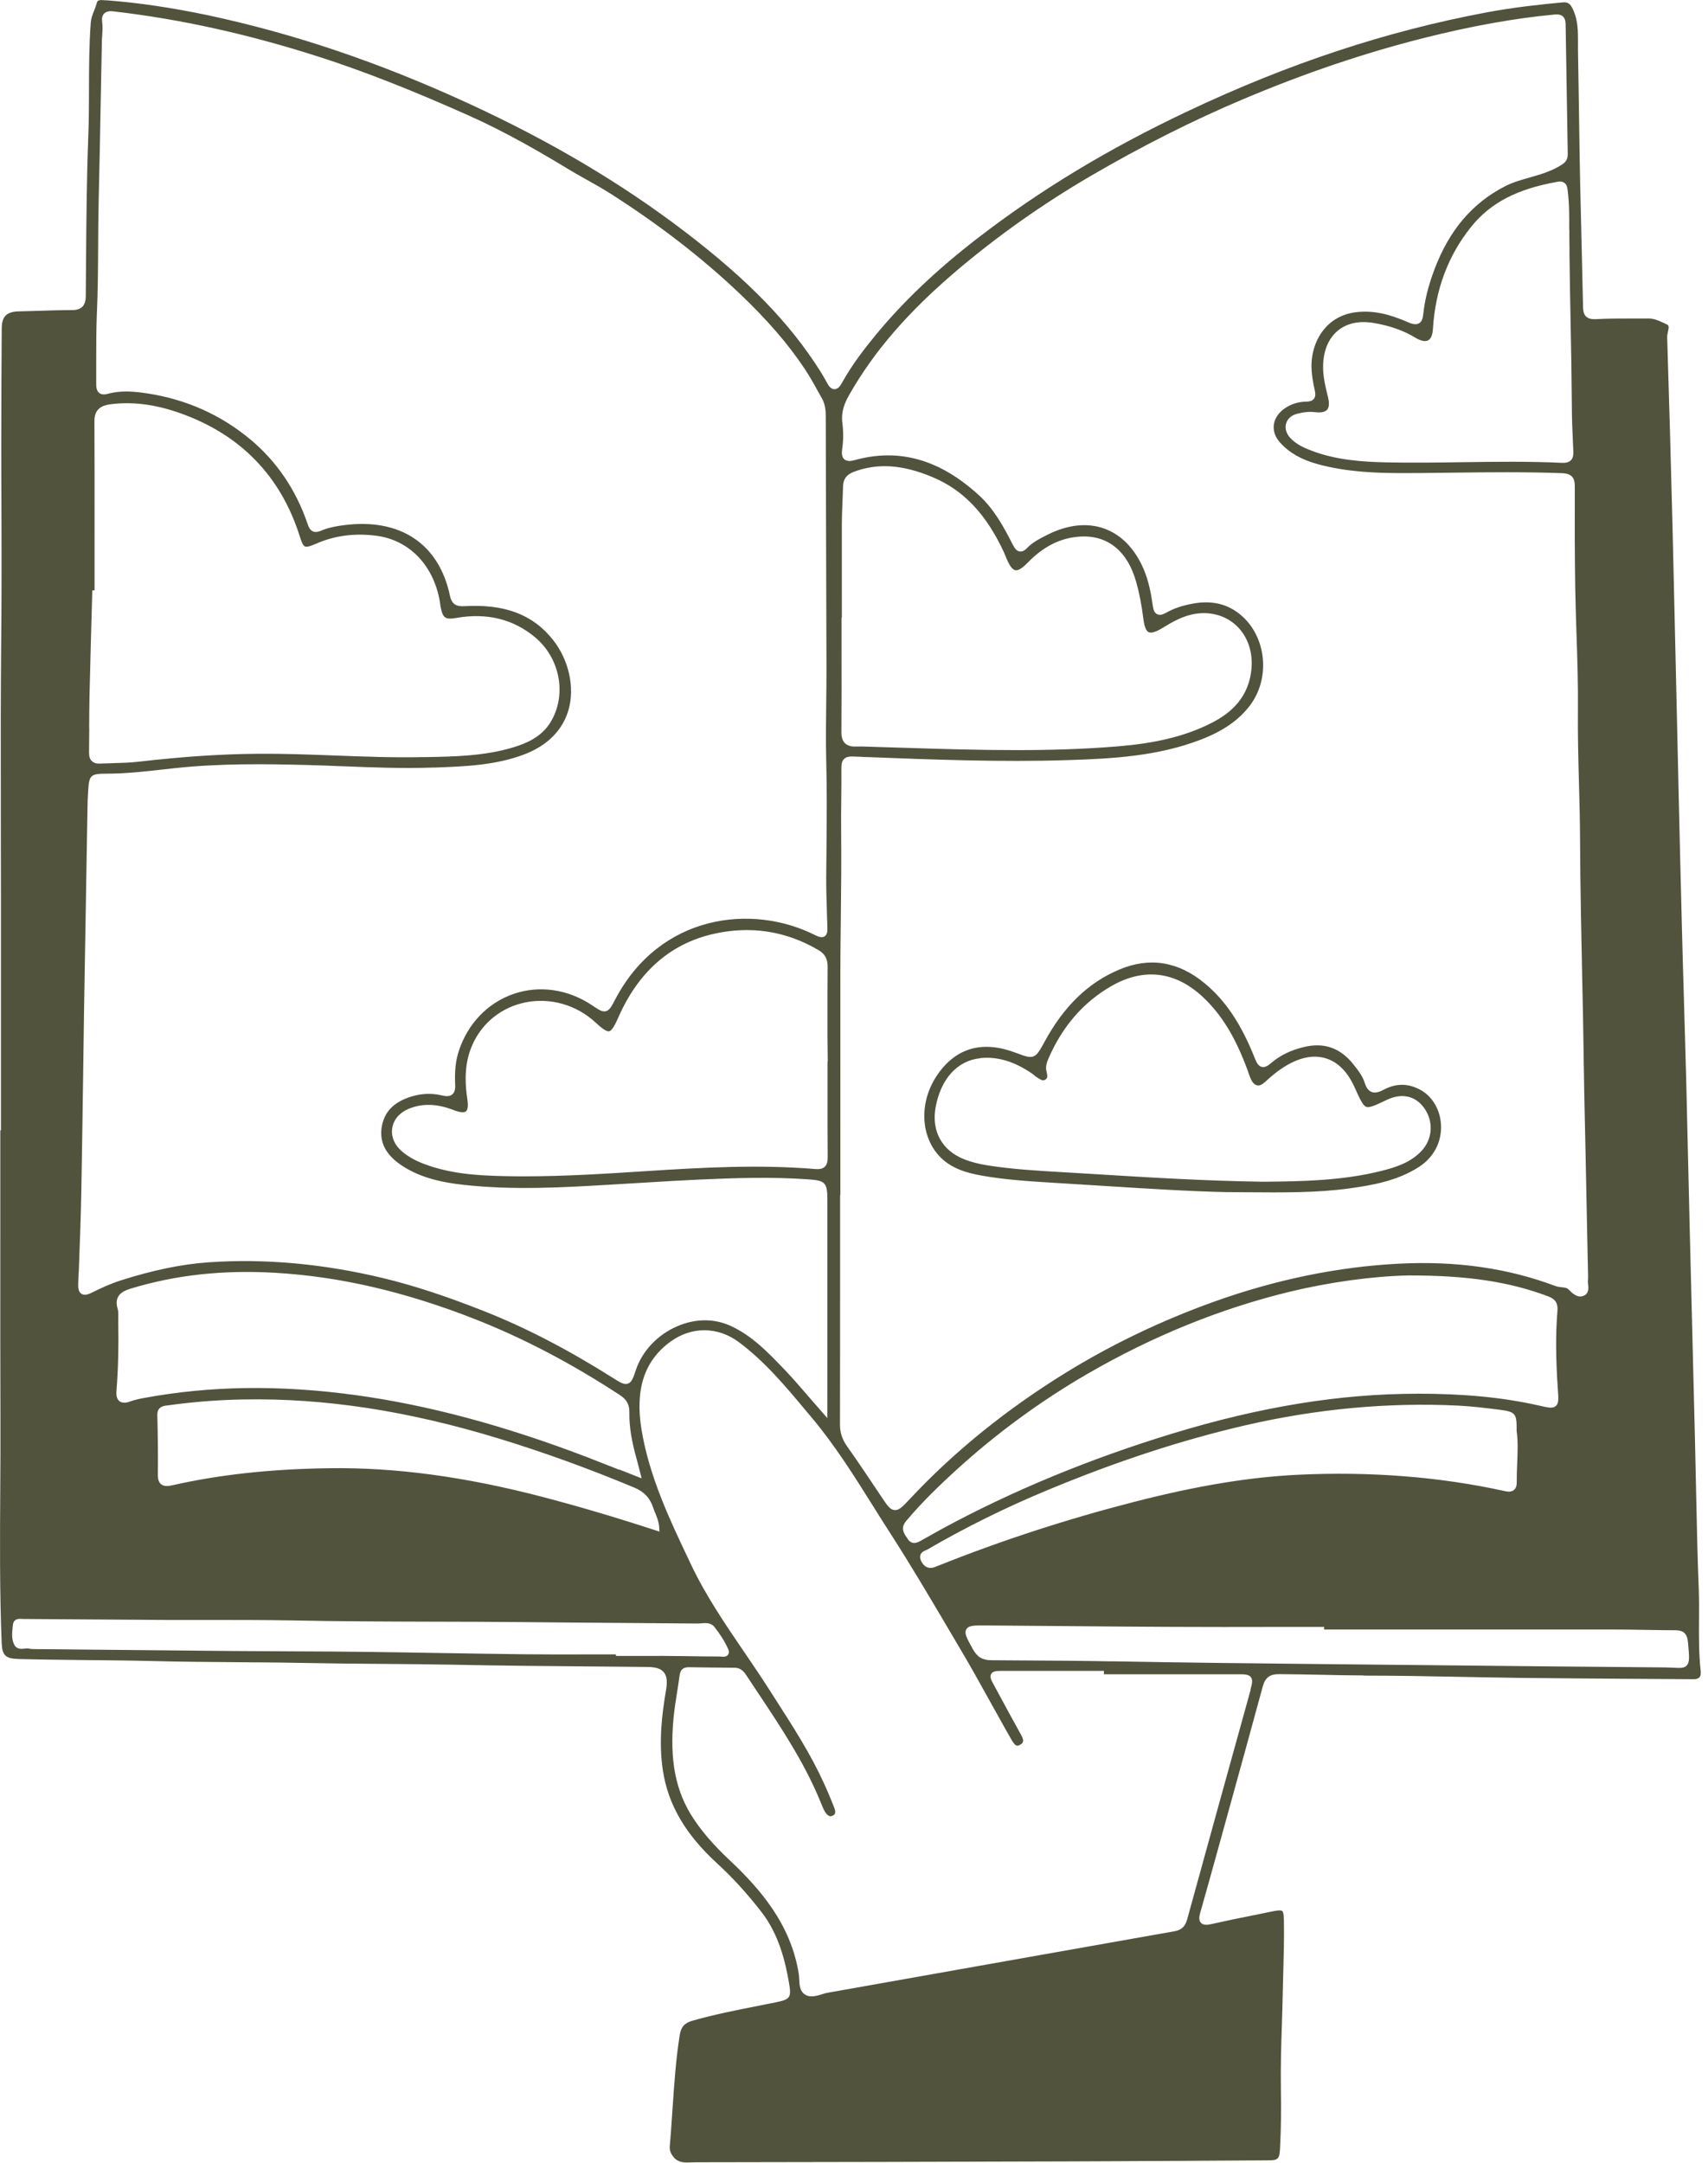 <svg width="154" height="195" viewBox="0 0 154 195" fill="none" xmlns="http://www.w3.org/2000/svg">
<path fill-rule="evenodd" clip-rule="evenodd" d="M131.604 151.191C128.773 151.133 125.839 151.081 122.957 151.081L122.934 151.064C121.663 151.064 120.381 151.035 119.133 151.006C117.885 150.977 116.591 150.96 115.321 150.948C114.483 150.948 114.073 151.261 113.854 152.065C112.841 155.795 111.813 159.515 110.784 163.24L110.544 164.107L109.81 166.762L109.809 166.767C109.284 168.663 108.759 170.558 108.222 172.448C108.124 172.795 108.066 173.142 108.285 173.373C108.511 173.61 108.892 173.558 109.198 173.489C110.394 173.217 111.612 172.968 112.797 172.731C113.325 172.627 113.85 172.519 114.378 172.41L114.645 172.355C114.893 172.303 115.465 172.188 115.61 172.303C115.742 172.407 115.76 172.893 115.765 173.339C115.787 174.774 115.748 176.231 115.709 177.645L115.702 177.914C115.685 178.539 115.667 179.169 115.656 179.794C115.638 180.708 115.61 181.621 115.581 182.535C115.517 184.404 115.459 186.336 115.488 188.239C115.523 190.321 115.5 192.062 115.413 193.705C115.361 194.67 115.251 194.786 114.327 194.786L108.568 194.821C107.534 194.827 106.5 194.833 105.467 194.839C102.385 194.857 99.305 194.876 96.225 194.884C85.088 194.919 73.946 194.948 62.81 194.96C62.665 194.96 62.521 194.965 62.376 194.971C61.735 195 61.181 195.023 60.742 194.503C60.465 194.173 60.361 193.872 60.389 193.519C60.471 192.606 60.533 191.689 60.595 190.772C60.607 190.59 60.62 190.409 60.632 190.228L60.642 190.08C60.789 187.911 60.94 185.679 61.285 183.501C61.4 182.767 61.718 182.402 62.417 182.2C64.346 181.65 66.35 181.251 68.291 180.87C68.834 180.765 69.377 180.656 69.914 180.546C71.272 180.268 71.37 180.118 71.133 178.747C70.804 176.85 70.226 174.42 68.667 172.407C67.356 170.718 66.05 169.284 64.664 168.017C61.805 165.397 60.251 162.742 59.771 159.653C59.373 157.068 59.685 154.54 60.049 152.412C60.187 151.602 60.13 151.116 59.852 150.781C59.581 150.451 59.13 150.306 58.35 150.301C57.501 150.292 56.652 150.285 55.803 150.277C54.954 150.27 54.105 150.263 53.256 150.254L52.974 150.252C49.018 150.218 44.929 150.183 40.912 150.098C38.807 150.059 36.669 150.041 34.595 150.024L34.449 150.023C34.128 150.02 33.805 150.018 33.481 150.015C31.689 150.001 29.86 149.987 28.054 149.948C26.192 149.908 24.3 149.894 22.449 149.88C22.113 149.878 21.779 149.875 21.447 149.872C18.916 149.855 16.3 149.832 13.729 149.768C11.82 149.717 9.877 149.7 7.994 149.682L7.901 149.682C7.621 149.678 7.34 149.675 7.057 149.672C5.29 149.653 3.481 149.633 1.698 149.583C0.496 149.554 0.196 149.265 0.15 148.131C-0.035 143.522 -0.006 138.825 0.023 134.284C0.04 132.121 0.046 129.964 0.04 127.8C0.023 123.229 0.025 118.595 0.027 114.034C0.028 112.524 0.028 111.023 0.028 109.534V101.916H0.086V95.548V80.955C0.08 78.809 0.075 76.663 0.075 74.517C0.069 71.145 0.069 67.773 0.069 64.4C0.075 62.336 0.086 60.271 0.104 58.206C0.121 56.21 0.138 54.215 0.138 52.219C0.143 50.51 0.137 48.801 0.132 47.092C0.13 46.522 0.128 45.952 0.127 45.382C0.115 43.462 0.115 41.542 0.115 39.621C0.115 36.29 0.132 32.952 0.156 29.621C0.161 28.539 0.589 28.105 1.675 28.076L2.882 28.042C3.098 28.035 3.316 28.029 3.535 28.022C4.514 27.991 5.516 27.961 6.498 27.961C7.347 27.955 7.728 27.561 7.734 26.694C7.737 26.188 7.741 25.682 7.745 25.175C7.75 24.669 7.754 24.163 7.757 23.657L7.758 23.563C7.786 19.885 7.816 16.083 7.959 12.349C8.017 10.915 8.023 9.463 8.023 8.057L8.023 8.049C8.028 6.074 8.034 4.029 8.184 2.03C8.207 1.676 8.333 1.354 8.468 1.011C8.472 1.002 8.475 0.993 8.479 0.983C8.487 0.961 8.496 0.939 8.504 0.917C8.589 0.695 8.676 0.468 8.739 0.226C8.797 0.018 8.958 -0.029 9.536 0.029H9.64C12.563 0.255 15.543 0.7 18.761 1.377C26.518 3.031 34.177 5.622 42.171 9.295C49.611 12.714 56.034 16.52 61.816 20.939C67.459 25.254 71.202 29.112 73.946 33.45C74.177 33.82 74.379 34.161 74.553 34.491C74.709 34.786 74.911 35.092 75.234 35.092C75.552 35.092 75.766 34.792 75.91 34.526C76.834 32.854 77.989 31.379 78.994 30.159C81.472 27.157 84.465 24.317 88.144 21.477C93.741 17.156 99.927 13.414 107.061 10.041C116.176 5.726 125.013 2.805 134.07 1.111C136.508 0.654 138.98 0.393 140.863 0.22C141.383 0.162 141.602 0.33 141.874 0.955C142.278 1.884 142.278 2.82 142.278 3.811V3.852V4.535C142.301 5.737 142.319 6.94 142.337 8.143C142.346 8.745 142.355 9.347 142.365 9.949C142.394 12.077 142.428 14.212 142.469 16.346C142.508 18.172 142.553 19.991 142.598 21.817L142.602 21.962L142.605 22.112C142.65 23.965 142.695 25.812 142.734 27.66C142.74 27.989 142.781 28.325 143.017 28.551C143.26 28.776 143.624 28.788 143.878 28.776C144.924 28.718 145.986 28.718 147.02 28.718H148.291H148.701C149.134 28.73 149.51 28.886 149.92 29.077C149.944 29.088 149.967 29.099 149.991 29.111C150.064 29.145 150.135 29.179 150.209 29.21C150.492 29.331 150.498 29.447 150.394 29.892C150.353 30.06 150.319 30.234 150.319 30.407C150.498 36.105 150.659 41.814 150.798 47.361C150.879 50.714 150.956 54.067 151.032 57.422C151.069 59.061 151.107 60.701 151.145 62.341L151.341 71.046C151.439 75.228 151.537 79.404 151.647 83.587C151.699 85.727 151.763 87.861 151.826 89.995C151.895 92.367 151.965 94.738 152.028 97.11C152.092 99.626 152.15 102.136 152.207 104.652C152.23 105.595 152.252 106.538 152.274 107.481C152.295 108.423 152.317 109.366 152.34 110.309L152.6 120.761L152.825 129.819C152.86 131.23 152.889 132.636 152.918 134.047L152.924 134.353C152.986 137.282 153.049 140.299 153.166 143.267C153.201 144.204 153.195 145.164 153.189 146.095C153.178 147.588 153.172 149.126 153.339 150.648C153.368 150.919 153.334 151.116 153.23 151.232C153.126 151.347 152.935 151.417 152.652 151.405L147.465 151.371C143.959 151.347 140.453 151.324 136.947 151.284C135.168 151.261 133.383 151.226 131.604 151.191ZM141.51 22.321C141.498 21.772 141.498 21.228 141.498 20.678H141.487C141.493 19.545 141.498 18.37 141.348 17.179C141.319 16.936 141.285 16.658 141.054 16.491C140.903 16.375 140.707 16.34 140.453 16.387C136.791 17.029 134.371 18.29 132.62 20.482C130.564 23.05 129.415 26.127 129.201 29.632C129.178 30.026 129.085 30.523 128.762 30.691C128.502 30.824 128.092 30.737 127.624 30.454C126.55 29.8 125.308 29.36 123.835 29.117C122.552 28.903 121.449 29.141 120.641 29.8C119.826 30.465 119.358 31.512 119.301 32.831C119.255 33.863 119.496 34.834 119.73 35.776L119.74 35.815C119.832 36.186 119.89 36.677 119.659 36.943C119.428 37.204 118.942 37.209 118.578 37.163C118.064 37.099 117.539 37.152 116.932 37.313C116.43 37.447 116.077 37.77 115.956 38.193C115.835 38.627 115.979 39.107 116.349 39.5C116.909 40.096 117.637 40.402 118.278 40.645C120.508 41.49 122.853 41.646 125.059 41.692C127.3 41.738 129.582 41.709 131.783 41.675L131.983 41.672C134.89 41.632 137.892 41.591 140.84 41.733H140.955C141.175 41.733 141.441 41.692 141.631 41.507C141.856 41.287 141.868 40.963 141.856 40.668L141.833 40.182L141.824 39.962C141.774 38.85 141.724 37.702 141.724 36.585C141.706 34.022 141.66 31.419 141.608 28.898C141.568 26.902 141.533 24.901 141.51 22.899V22.732V22.321ZM75.904 55.684H75.881L75.875 55.678V58.599C75.881 61.057 75.881 63.51 75.864 65.968C75.858 66.275 75.893 66.726 76.187 67.015C76.401 67.223 76.73 67.327 77.14 67.31C77.62 67.298 78.111 67.316 78.59 67.333L79.087 67.35C79.529 67.365 79.972 67.378 80.415 67.391C80.859 67.404 81.302 67.417 81.744 67.431C84.99 67.535 88.294 67.634 91.615 67.634C94.706 67.634 97.802 67.547 100.88 67.287C104.075 67.021 106.547 66.437 108.672 65.459C110.261 64.73 112.155 63.573 112.71 61.115C113.097 59.392 112.727 57.755 111.688 56.621C110.746 55.597 109.354 55.123 107.864 55.331C106.714 55.493 105.738 56.054 104.831 56.609C104.23 56.98 103.803 57.113 103.566 56.997C103.335 56.887 103.179 56.488 103.093 55.817C102.931 54.527 102.723 53.463 102.446 52.48C101.614 49.524 99.667 48.078 96.97 48.419C95.41 48.61 93.972 49.379 92.69 50.704C92.181 51.23 91.8 51.467 91.546 51.415C91.298 51.369 91.038 51.033 90.772 50.409C90.758 50.371 90.743 50.335 90.729 50.299C90.714 50.263 90.7 50.227 90.685 50.189C90.645 50.085 90.599 49.975 90.552 49.871C88.947 46.377 86.896 44.202 84.101 43.028C81.386 41.883 79.121 41.733 76.967 42.548C76.332 42.791 76.031 43.202 76.014 43.838C76.006 44.147 75.993 44.455 75.981 44.764C75.974 44.918 75.968 45.072 75.962 45.226C75.956 45.387 75.95 45.548 75.944 45.71C75.924 46.205 75.904 46.702 75.904 47.199C75.9 48.599 75.902 49.996 75.903 51.392C75.903 52.09 75.904 52.788 75.904 53.486V55.684ZM75.748 107.764H75.771V101.957C75.771 100.364 75.771 98.772 75.77 97.18C75.769 93.997 75.767 90.814 75.771 87.63C75.771 86.337 75.786 85.045 75.801 83.749C75.805 83.421 75.808 83.093 75.812 82.765C75.841 80.22 75.87 77.594 75.841 75.009C75.829 74.034 75.841 73.066 75.852 72.091L75.852 72.082C75.864 71.145 75.87 70.208 75.864 69.271C75.864 68.912 75.898 68.629 76.106 68.432C76.332 68.212 76.672 68.201 76.944 68.212L78.134 68.259C84.072 68.49 90.212 68.727 96.248 68.536C100.378 68.409 104.404 68.172 108.233 66.703C110.261 65.928 111.676 64.95 112.687 63.626C114.581 61.138 114.194 57.379 111.843 55.424C110.659 54.44 109.25 54.111 107.529 54.429C106.599 54.596 105.825 54.862 105.149 55.244C104.912 55.377 104.6 55.516 104.329 55.377C104.063 55.244 103.988 54.938 103.942 54.625C103.797 53.607 103.589 52.41 103.104 51.288C102.319 49.472 101.106 48.217 99.587 47.667C98.05 47.106 96.271 47.297 94.451 48.211L94.431 48.221C93.74 48.57 93.112 48.887 92.615 49.402C92.459 49.564 92.228 49.767 91.933 49.721C91.644 49.674 91.471 49.408 91.326 49.13C90.489 47.476 89.617 45.891 88.259 44.648C84.724 41.414 81.051 40.379 77.042 41.49C76.771 41.565 76.384 41.634 76.124 41.409C75.87 41.189 75.893 40.807 75.933 40.501C76.049 39.708 76.054 38.91 75.95 38.129C75.812 37.094 76.204 36.243 76.563 35.613C78.798 31.68 81.888 28.111 86.284 24.38C89.975 21.251 94.018 18.394 98.293 15.895C102.925 13.188 107.586 10.84 112.144 8.919C117.712 6.571 123.026 4.778 128.386 3.424C132.684 2.343 136.542 1.649 140.193 1.307C140.401 1.29 140.695 1.284 140.915 1.481C141.129 1.678 141.158 1.967 141.163 2.169C141.221 6.079 141.285 9.984 141.354 13.894C141.365 14.523 141.009 14.737 140.634 14.963L140.632 14.964C139.784 15.471 138.858 15.736 137.964 15.993L137.923 16.005L137.921 16.005C137.125 16.231 136.369 16.445 135.659 16.815C132.73 18.33 130.662 20.771 129.334 24.294C128.797 25.722 128.467 27.018 128.334 28.267C128.294 28.62 128.236 28.984 127.942 29.152C127.647 29.32 127.266 29.193 126.965 29.06C125.186 28.273 123.765 27.989 122.35 28.14C119.445 28.441 118.093 31.02 118.261 33.404C118.301 33.941 118.388 34.52 118.55 35.22C118.602 35.451 118.636 35.74 118.463 35.96C118.29 36.18 118.001 36.209 117.77 36.215C117.007 36.226 116.32 36.458 115.725 36.903C115.211 37.296 114.899 37.811 114.847 38.355C114.795 38.898 114.991 39.436 115.425 39.911C116.233 40.813 117.331 41.443 118.786 41.843C121.42 42.566 124.066 42.658 126.584 42.658C127.753 42.658 128.923 42.643 130.092 42.628C130.384 42.625 130.676 42.621 130.968 42.618C134.203 42.577 137.547 42.542 140.84 42.664C141.799 42.699 141.995 43.173 141.989 43.867L141.989 43.887C141.983 46.957 141.978 49.97 142.03 53.041C142.053 54.424 142.098 55.802 142.144 57.185L142.145 57.217C142.22 59.449 142.295 61.751 142.272 64.025C142.249 66.217 142.307 68.444 142.365 70.595C142.411 72.25 142.457 73.968 142.463 75.651C142.485 80.168 142.584 84.761 142.679 89.215L142.688 89.625L142.723 91.227C142.746 92.378 142.763 93.529 142.781 94.68C142.785 94.981 142.789 95.282 142.793 95.583C142.805 96.48 142.817 97.377 142.838 98.278C142.93 102.333 143.01 106.394 143.09 110.449L143.093 110.552L143.179 114.728C143.18 114.764 143.181 114.801 143.182 114.837C143.187 115.063 143.193 115.292 143.173 115.526C143.168 115.619 143.173 115.717 143.191 115.821C143.225 116.134 143.272 116.614 142.81 116.822C142.235 117.084 141.75 116.589 141.454 116.286L141.441 116.273C141.296 116.122 141.106 116.093 140.817 116.064C140.638 116.047 140.436 116.024 140.245 115.954C135.942 114.341 131.344 113.681 126.191 113.936C120.658 114.213 115.015 115.37 109.417 117.383C104.716 119.072 100.245 121.212 96.126 123.751C90.749 127.06 86.007 130.901 82.027 135.163L82.018 135.173C81.411 135.821 81.095 136.158 80.71 136.158H80.658C80.25 136.124 80.002 135.751 79.465 134.944L79.457 134.932C78.469 133.451 77.423 131.89 76.355 130.374C75.933 129.773 75.737 129.165 75.737 128.46C75.748 123.098 75.748 117.736 75.748 112.38V107.764ZM136.756 133.59C136.75 133.029 136.773 132.468 136.797 131.919V131.913L136.798 131.868C136.838 130.861 136.875 129.916 136.745 129.021C136.756 127.5 136.698 127.297 135.237 127.112C134.012 126.956 132.742 126.8 131.471 126.736C125.152 126.429 118.694 127.031 112.288 128.512C106.547 129.842 100.707 131.751 94.44 134.359C90.68 135.921 87.041 137.72 83.621 139.71C83.587 139.733 83.54 139.75 83.494 139.768L83.494 139.768L83.484 139.772C83.311 139.847 83.082 139.946 82.992 140.196C82.928 140.369 82.957 140.566 83.072 140.786C83.275 141.173 83.563 141.37 83.904 141.37C84.06 141.37 84.222 141.329 84.395 141.248C84.435 141.231 84.481 141.214 84.527 141.197L84.528 141.196L84.609 141.167C90.275 138.9 96.231 136.962 102.319 135.401C107.962 133.955 112.635 133.185 117.019 132.971C123.534 132.659 129.813 133.151 135.659 134.44C135.924 134.504 136.259 134.545 136.496 134.348C136.733 134.163 136.756 133.845 136.756 133.59ZM127.768 125.666H127.791V125.66C132.043 125.66 135.532 126.001 138.76 126.73L138.835 126.748L138.869 126.755C139.621 126.924 140.006 127.01 140.274 126.776C140.551 126.54 140.522 126.136 140.465 125.316L140.464 125.313C140.268 122.456 140.256 120.269 140.424 118.228C140.493 117.395 140.141 117.088 139.546 116.868C136.046 115.561 132.32 115 127.104 115H127.006C123.783 115.064 119.878 115.602 116.285 116.469C110.064 117.979 103.93 120.466 98.05 123.873C93.845 126.308 89.877 129.217 86.255 132.509C84.938 133.712 83.223 135.325 81.692 137.153C81.178 137.766 81.501 138.245 81.714 138.564L81.715 138.565C81.737 138.593 81.756 138.624 81.775 138.656C81.788 138.675 81.8 138.695 81.813 138.715C82.004 139.021 82.223 139.12 82.431 139.12C82.668 139.12 82.888 138.998 83.026 138.917L83.107 138.871C83.311 138.763 83.51 138.65 83.709 138.537C83.809 138.48 83.908 138.424 84.008 138.368C84.104 138.314 84.2 138.26 84.296 138.206C84.541 138.067 84.787 137.928 85.036 137.795C91.355 134.377 98.333 131.502 105.779 129.235C113.663 126.834 120.854 125.666 127.768 125.666ZM74.616 97.972V95.704H74.633L74.61 93.466C74.61 93.047 74.61 92.628 74.61 92.209C74.609 90.534 74.608 88.859 74.622 87.184C74.628 86.467 74.385 86.01 73.802 85.669C70.85 83.928 67.644 83.442 64.277 84.217C60.424 85.108 57.553 87.635 55.751 91.736C55.491 92.326 55.191 92.928 54.925 92.986C54.654 93.038 54.145 92.61 53.683 92.182C51.968 90.597 49.605 89.926 47.364 90.383C45.221 90.822 43.483 92.211 42.599 94.189C41.986 95.56 41.836 97.121 42.137 99.1C42.223 99.678 42.183 100.071 42.015 100.204C41.894 100.303 41.594 100.36 40.866 100.077C39.364 99.499 38.036 99.47 36.817 99.99C36.002 100.337 35.471 100.974 35.361 101.737C35.252 102.501 35.581 103.27 36.274 103.842C36.788 104.27 37.389 104.618 38.122 104.901C40.548 105.85 43.096 105.988 45.296 106.04C45.937 106.058 46.584 106.064 47.231 106.064C50.978 106.064 54.725 105.822 58.096 105.604L58.241 105.595C63.399 105.26 68.453 104.988 73.49 105.404C73.767 105.427 74.119 105.427 74.362 105.202C74.599 104.982 74.628 104.641 74.628 104.311C74.614 102.622 74.615 100.933 74.616 99.242C74.616 98.819 74.616 98.395 74.616 97.972ZM8.069 62.758C8.052 63.73 8.04 64.707 8.04 65.685H8.046C8.044 65.924 8.043 66.163 8.041 66.402C8.039 66.88 8.036 67.358 8.028 67.836C8.023 68.195 8.104 68.455 8.283 68.629C8.433 68.773 8.641 68.849 8.906 68.849H8.976L10.091 68.814L10.117 68.813C10.929 68.79 11.769 68.766 12.592 68.669C16.496 68.218 19.985 67.987 23.26 67.964C25.571 67.946 27.922 68.033 30.197 68.12L30.315 68.124C32.861 68.221 35.488 68.321 38.082 68.264H38.382C41.016 68.218 43.742 68.166 46.353 67.362C47.474 67.015 48.86 66.442 49.68 65.048C51.107 62.619 50.501 59.368 48.271 57.483C46.301 55.823 43.898 55.227 41.126 55.719C40.167 55.886 39.93 55.73 39.74 54.776C39.717 54.677 39.705 54.579 39.693 54.481C39.682 54.388 39.67 54.301 39.653 54.215C39.087 50.964 36.904 48.702 33.958 48.309C32.005 48.049 30.174 48.286 28.505 49.021C28.112 49.194 27.691 49.356 27.494 49.269C27.344 49.2 27.211 48.945 27.044 48.407C25.322 42.913 21.66 39.147 16.155 37.221C13.955 36.452 11.939 36.203 9.992 36.446C9.305 36.533 8.514 36.781 8.514 37.938C8.528 41.043 8.527 44.144 8.526 47.247C8.525 48.023 8.525 48.8 8.525 49.576V53.226H8.323L8.236 56.32C8.222 56.857 8.207 57.393 8.192 57.929C8.148 59.539 8.104 61.148 8.069 62.758ZM7.112 114.409L7.098 114.757L7.087 114.769L7.052 115.735C7.041 116.105 7.064 116.475 7.341 116.654C7.618 116.839 7.982 116.701 8.294 116.544C9.034 116.174 9.917 115.758 10.899 115.445C13.81 114.514 16.404 113.982 18.83 113.814C23.861 113.467 29.135 113.942 34.506 115.231C37.25 115.891 40.156 116.839 43.65 118.222C47.399 119.703 51.205 121.675 55.295 124.26L55.318 124.275C55.911 124.648 56.275 124.878 56.618 124.752C56.964 124.631 57.097 124.237 57.334 123.52C57.9 121.819 59.286 120.35 61.048 119.587C62.682 118.875 64.404 118.864 65.9 119.558C67.805 120.44 69.189 121.879 70.667 123.417L70.683 123.433C71.451 124.237 72.184 125.082 72.958 125.984C73.322 126.406 73.698 126.84 74.096 127.291L74.599 127.864V120.564V108.152C74.599 106.578 74.362 106.445 72.866 106.335C69.585 106.098 66.241 106.214 63.093 106.353C61.562 106.422 60.031 106.515 58.501 106.607L55.301 106.798C50.847 107.064 46.244 107.336 41.727 106.821C40.092 106.636 37.989 106.272 36.205 105.074C34.818 104.143 34.229 103.05 34.402 101.725C34.593 100.297 35.471 99.365 37.094 98.868C38.018 98.585 38.948 98.55 39.855 98.77C40.144 98.839 40.519 98.897 40.779 98.677C41.039 98.457 41.057 98.093 41.039 97.758C40.981 96.601 41.086 95.629 41.363 94.779C42.166 92.303 43.968 90.423 46.296 89.619C48.641 88.809 51.234 89.191 53.412 90.66C54.001 91.06 54.301 91.256 54.625 91.175C54.96 91.088 55.127 90.77 55.474 90.105C59.488 82.459 67.771 81.423 73.519 84.327C73.79 84.46 74.102 84.581 74.35 84.425C74.612 84.26 74.605 83.91 74.599 83.623L74.599 83.61L74.564 82.487C74.561 82.388 74.558 82.289 74.555 82.189C74.523 81.177 74.49 80.137 74.495 79.115C74.498 78.71 74.502 78.307 74.506 77.904C74.511 77.5 74.515 77.097 74.518 76.692L74.521 76.328C74.543 73.775 74.567 71.137 74.495 68.542C74.454 66.853 74.472 65.124 74.495 63.452L74.495 63.435C74.507 62.405 74.518 61.381 74.518 60.352C74.512 57.037 74.501 53.723 74.489 50.409C74.485 48.977 74.481 47.547 74.476 46.116C74.467 43.257 74.458 40.399 74.454 37.539C74.454 37.042 74.414 36.458 74.096 35.896L73.761 35.301C73.386 34.618 72.993 33.918 72.554 33.259C71.052 30.997 69.169 28.822 66.628 26.41C63.249 23.212 59.465 20.285 55.069 17.474C54.359 17.023 53.62 16.606 52.904 16.207C52.844 16.174 52.785 16.14 52.725 16.107C52.229 15.828 51.73 15.547 51.246 15.253C48.854 13.801 45.678 11.944 42.293 10.429C37.059 8.092 32.739 6.397 28.696 5.102C22.336 3.066 16.311 1.735 10.275 1.03C9.987 0.995 9.623 0.983 9.386 1.226C9.224 1.394 9.166 1.637 9.213 1.973C9.265 2.372 9.241 2.777 9.213 3.199C9.21 3.249 9.206 3.3 9.203 3.351C9.193 3.502 9.184 3.654 9.184 3.806C9.166 4.662 9.15 5.518 9.135 6.374C9.119 7.23 9.103 8.086 9.085 8.942C9.028 12.014 8.97 15.085 8.895 18.157C8.866 19.516 8.854 20.881 8.849 22.24L8.849 22.27C8.837 24.25 8.825 26.299 8.733 28.313C8.675 29.707 8.675 31.119 8.675 32.484V32.484C8.681 33.178 8.681 33.866 8.675 34.56C8.67 34.878 8.693 35.231 8.953 35.434C9.137 35.578 9.386 35.601 9.721 35.509C10.905 35.179 12.124 35.295 13.262 35.468C16.774 36.001 19.904 37.395 22.573 39.621C24.953 41.605 26.697 44.179 27.742 47.262C27.829 47.528 27.951 47.794 28.21 47.91C28.47 48.026 28.753 47.933 28.944 47.852C29.631 47.557 30.365 47.436 30.931 47.361C36.054 46.672 39.572 48.997 40.571 53.717C40.745 54.55 41.218 54.695 41.888 54.654C45.516 54.452 48.046 55.406 49.854 57.685C51.275 59.478 51.835 61.937 51.275 63.955C50.755 65.829 49.345 67.246 47.208 68.044C44.643 69.007 41.888 69.108 39.23 69.206L39.197 69.207H38.983C36.309 69.3 33.594 69.196 30.966 69.091L30.922 69.09C29.764 69.044 28.612 68.999 27.459 68.97C23.965 68.883 19.893 68.825 15.884 69.248C15.48 69.288 15.07 69.334 14.665 69.381C13.025 69.566 11.327 69.757 9.646 69.757H9.623C8.156 69.757 8.028 69.878 7.948 71.365L7.936 71.573C7.933 71.636 7.929 71.7 7.925 71.764C7.91 72.018 7.896 72.273 7.896 72.527L7.832 76.102L7.828 76.355C7.743 81.285 7.657 86.21 7.578 91.141C7.543 93.31 7.514 95.479 7.486 97.648L7.485 97.716C7.439 100.904 7.393 104.097 7.335 107.29C7.291 109.659 7.2 112.071 7.112 114.409ZM15.043 126.725C14.758 126.76 14.169 126.832 14.186 127.58C14.232 129.547 14.255 131.19 14.232 132.885C14.226 133.226 14.255 133.608 14.527 133.827C14.798 134.047 15.191 134.001 15.537 133.92C19.794 132.954 24.421 132.451 29.689 132.381C35.65 132.295 41.929 133.145 48.86 134.955C52.078 135.794 55.41 136.777 59.049 137.963L59.459 138.096L59.431 137.668C59.397 137.2 59.236 136.808 59.095 136.462L59.084 136.436C59.015 136.28 58.951 136.118 58.899 135.956C58.622 135.082 58.079 134.498 57.189 134.128C53.106 132.422 49.005 130.935 45.008 129.715C36.823 127.21 29.279 126.048 21.955 126.181C19.667 126.221 17.374 126.401 15.15 126.713L15.046 126.724L15.043 126.725ZM55.432 132.364C55.563 132.416 55.694 132.468 55.826 132.52L55.82 132.491L57.854 133.295L57.588 132.26C57.524 132.005 57.472 131.803 57.415 131.6C56.935 129.906 56.727 128.587 56.745 127.326C56.756 126.655 56.502 126.187 55.919 125.805C51.5 122.913 47.214 120.668 42.824 118.939C36.545 116.475 30.665 115.104 24.849 114.763C20.13 114.485 15.855 114.948 11.789 116.186C11.344 116.325 10.865 116.515 10.645 116.932C10.489 117.227 10.478 117.591 10.616 118.037C10.674 118.227 10.668 118.464 10.662 118.706L10.662 118.708V119.02C10.703 121.53 10.651 123.549 10.501 125.388C10.478 125.689 10.478 126.111 10.772 126.337C11.096 126.591 11.569 126.424 11.725 126.366C12.066 126.244 12.453 126.146 12.95 126.053C18.951 124.943 25.189 124.856 32.017 125.782C38.532 126.672 45.36 128.494 52.88 131.363C53.72 131.686 54.556 132.017 55.432 132.364ZM56.976 149.306C57.819 149.3 58.657 149.3 59.494 149.306V149.3L59.511 149.3C60.216 149.306 60.926 149.312 61.631 149.323L61.648 149.323C62.734 149.341 63.815 149.358 64.901 149.358C64.924 149.358 64.958 149.363 64.993 149.363C65.01 149.365 65.028 149.367 65.047 149.369C65.097 149.375 65.153 149.381 65.213 149.381C65.368 149.381 65.53 149.346 65.64 149.202C65.709 149.109 65.767 148.947 65.657 148.693C65.363 148.033 64.947 147.362 64.415 146.691C64.092 146.292 63.601 146.333 63.237 146.367C63.2 146.369 63.162 146.372 63.124 146.375C63.056 146.38 62.989 146.385 62.937 146.385C60.447 146.362 57.951 146.344 55.462 146.327L55.41 146.327C54.481 146.319 53.553 146.312 52.624 146.305C50.765 146.291 48.907 146.277 47.047 146.257C44.372 146.228 41.703 146.223 39.029 146.217L38.963 146.217C34.854 146.205 30.602 146.193 26.42 146.107C23.924 146.061 21.389 146.061 18.94 146.061C18.497 146.061 18.054 146.061 17.611 146.062C16.725 146.063 15.84 146.065 14.954 146.061C11.997 146.043 9.045 146.026 6.088 146.003L2.096 145.974C2.08 145.974 2.06 145.973 2.04 145.971C2.019 145.97 1.996 145.968 1.975 145.968C1.767 145.951 1.213 145.91 1.161 146.529L1.137 146.755C1.086 147.246 1.034 147.808 1.288 148.299C1.513 148.727 1.946 148.681 2.235 148.646C2.252 148.645 2.269 148.643 2.286 148.641C2.385 148.63 2.484 148.62 2.553 148.635C2.821 148.695 3.093 148.694 3.358 148.693C3.396 148.693 3.434 148.693 3.471 148.693H3.754L7.029 148.727C11.61 148.773 16.196 148.82 20.782 148.86L20.795 148.86C22.46 148.872 24.125 148.883 25.79 148.889C26.242 148.891 26.694 148.894 27.145 148.896C28.952 148.904 30.759 148.912 32.566 148.935C34.963 148.964 37.366 149.005 39.763 149.045C42.246 149.086 44.73 149.126 47.214 149.155C49.195 149.178 51.205 149.173 53.146 149.167H55.532V149.306H56.976ZM107.043 173.049C108.938 166.149 110.85 159.254 112.762 152.36L112.745 152.342C112.883 151.845 112.981 151.486 112.785 151.226C112.594 150.971 112.242 150.96 111.682 150.96H102.353H99.534V150.653H96.814H90.327L90.303 150.654C89.886 150.659 89.522 150.664 89.368 150.925C89.213 151.197 89.386 151.521 89.594 151.891L90.374 153.331L90.922 154.344C91.298 155.038 91.679 155.732 92.066 156.426C92.366 156.958 92.268 157.149 91.985 157.311C91.69 157.479 91.546 157.444 91.211 156.883C91.067 156.64 90.928 156.391 90.789 156.142L90.645 155.888C90.224 155.144 89.81 154.394 89.395 153.644L89.391 153.638C89.291 153.458 89.191 153.277 89.09 153.096C88.279 151.634 87.448 150.138 86.584 148.687L85.452 146.766L85.442 146.749C83.799 143.966 82.098 141.086 80.317 138.316C79.792 137.507 79.278 136.686 78.765 135.866L78.763 135.863L78.727 135.806C77.034 133.105 75.283 130.31 73.178 127.806L72.6 127.118C70.798 124.96 68.932 122.733 66.605 121.004C64.71 119.598 62.353 119.587 60.453 120.969C58.096 122.681 57.247 125.273 57.842 128.899C58.535 133.122 60.372 136.997 62.151 140.739L62.313 141.081C63.636 143.868 65.382 146.431 67.073 148.914L67.096 148.947C67.846 150.046 68.62 151.185 69.348 152.325L70.041 153.407C71.537 155.738 73.08 158.144 74.252 160.706C74.61 161.487 74.94 162.268 75.234 163.031C75.436 163.552 75.176 163.668 75.067 163.714C74.951 163.766 74.709 163.87 74.402 163.384C74.267 163.171 74.165 162.92 74.049 162.636C74.036 162.604 74.023 162.572 74.01 162.54C72.569 158.987 70.438 155.783 68.376 152.684L68.337 152.626C68.192 152.406 68.046 152.187 67.901 151.968C67.683 151.641 67.466 151.315 67.251 150.989C67.078 150.729 66.784 150.37 66.218 150.37C64.849 150.358 63.485 150.347 62.122 150.324C61.585 150.318 61.343 150.549 61.273 151.081C61.204 151.585 61.129 152.082 61.048 152.585C60.927 153.343 60.805 154.118 60.73 154.899C60.361 158.751 60.921 161.556 62.538 163.992C63.358 165.224 64.381 166.398 65.744 167.682C68.441 170.221 71.295 173.42 72.017 177.96C72.04 178.105 72.052 178.272 72.057 178.434C72.08 178.955 72.109 179.545 72.594 179.846C72.779 179.961 72.981 180.002 73.184 180.002C73.49 180.002 73.802 179.909 74.091 179.817C74.121 179.808 74.151 179.798 74.182 179.789C74.324 179.745 74.466 179.702 74.605 179.678C79.093 178.886 83.587 178.087 88.075 177.289C89.947 176.957 91.819 176.625 93.691 176.292C97.757 175.57 101.824 174.848 105.894 174.131C106.524 174.021 106.864 173.697 107.043 173.049ZM92.059 149.711C94.779 149.728 97.586 149.746 100.349 149.797L100.332 149.792C106.901 149.914 113.578 149.983 120.053 150.05L120.831 150.058L127.202 150.121C134.844 150.202 142.486 150.283 150.128 150.341C150.446 150.347 150.706 150.358 150.925 150.37C151.098 150.381 151.248 150.387 151.381 150.387C151.693 150.387 151.907 150.347 152.074 150.173C152.357 149.884 152.317 149.41 152.202 148.155L152.19 148.027C152.121 147.316 151.786 146.992 151.093 146.992C150.163 146.986 149.227 146.975 148.297 146.957C147.269 146.94 146.241 146.923 145.207 146.923H126.059H119.387V146.691H114.951C111.832 146.697 108.713 146.703 105.588 146.685C102.446 146.674 99.311 146.645 96.169 146.616L96.132 146.616C93.764 146.593 91.39 146.576 89.021 146.559L88.97 146.558C87.82 146.547 87.341 146.547 87.133 146.899C86.92 147.251 87.143 147.654 87.681 148.628L87.688 148.64L87.716 148.693C88.103 149.398 88.583 149.693 89.374 149.693L91.927 149.711L92.059 149.711ZM84.62 104.16C82.928 102.257 82.911 99.174 84.574 96.832V96.826C86.272 94.431 88.646 93.795 91.633 94.94C93.181 95.536 93.342 95.478 94.111 94.061L94.174 93.945C95.913 90.735 98.113 88.601 100.903 87.427C103.647 86.264 106.252 86.686 108.632 88.67C110.532 90.249 111.93 92.355 113.172 95.496C113.293 95.802 113.455 96.12 113.761 96.195C114.061 96.271 114.35 96.074 114.587 95.866C115.407 95.16 116.389 94.68 117.596 94.397C119.399 93.974 120.843 94.483 122.021 95.958L122.047 95.992C122.422 96.463 122.846 96.996 123.038 97.607C123.142 97.919 123.303 98.307 123.656 98.451C124.014 98.596 124.412 98.434 124.753 98.254C125.885 97.659 126.971 97.665 128.069 98.266C129.172 98.868 129.882 100.105 129.929 101.488C129.981 103.015 129.247 104.38 127.918 105.23C125.972 106.474 123.765 106.861 121.669 107.151C118.766 107.549 115.851 107.527 112.153 107.498L112.144 107.498L110.538 107.486C107.322 107.418 103.445 107.174 99.332 106.915L99.038 106.896L95.324 106.665L95.21 106.658C93.027 106.527 90.774 106.392 88.594 106.011C87.168 105.762 85.695 105.363 84.62 104.16ZM93.042 96.791C91.454 95.704 89.94 95.247 88.392 95.403L88.386 95.415C86.336 95.617 84.828 97.266 84.36 99.828C83.962 101.991 84.938 103.749 86.96 104.536C87.578 104.773 88.242 104.947 88.999 105.068C91.251 105.427 93.556 105.56 95.78 105.687L98.674 105.861L98.746 105.865C103.605 106.165 108.629 106.474 113.865 106.549H114.096C117.325 106.514 120.981 106.468 124.516 105.583C125.827 105.253 127.191 104.837 128.201 103.738C129.183 102.668 129.264 101.083 128.398 99.891C127.607 98.798 126.388 98.532 125.053 99.163C124.077 99.631 123.488 99.909 123.188 99.799C122.884 99.69 122.62 99.107 122.141 98.051L122.131 98.029C121.507 96.647 120.646 95.773 119.566 95.432C118.486 95.091 117.279 95.31 115.973 96.08C115.228 96.519 114.581 97.08 114.05 97.566C113.871 97.728 113.605 97.913 113.345 97.861C113.079 97.809 112.895 97.531 112.791 97.312C112.704 97.127 112.635 96.936 112.571 96.745L112.485 96.49C111.399 93.535 110.163 91.51 108.487 89.925C105.998 87.577 103.133 87.224 100.199 88.913C97.692 90.353 95.786 92.546 94.538 95.432C94.388 95.773 94.243 96.184 94.365 96.652C94.486 97.109 94.417 97.242 94.238 97.352C94.053 97.468 93.903 97.398 93.591 97.202L93.481 97.132C93.41 97.089 93.339 97.029 93.272 96.974L93.261 96.965C93.192 96.901 93.117 96.843 93.042 96.791Z" fill="#52533D"/>
</svg>
